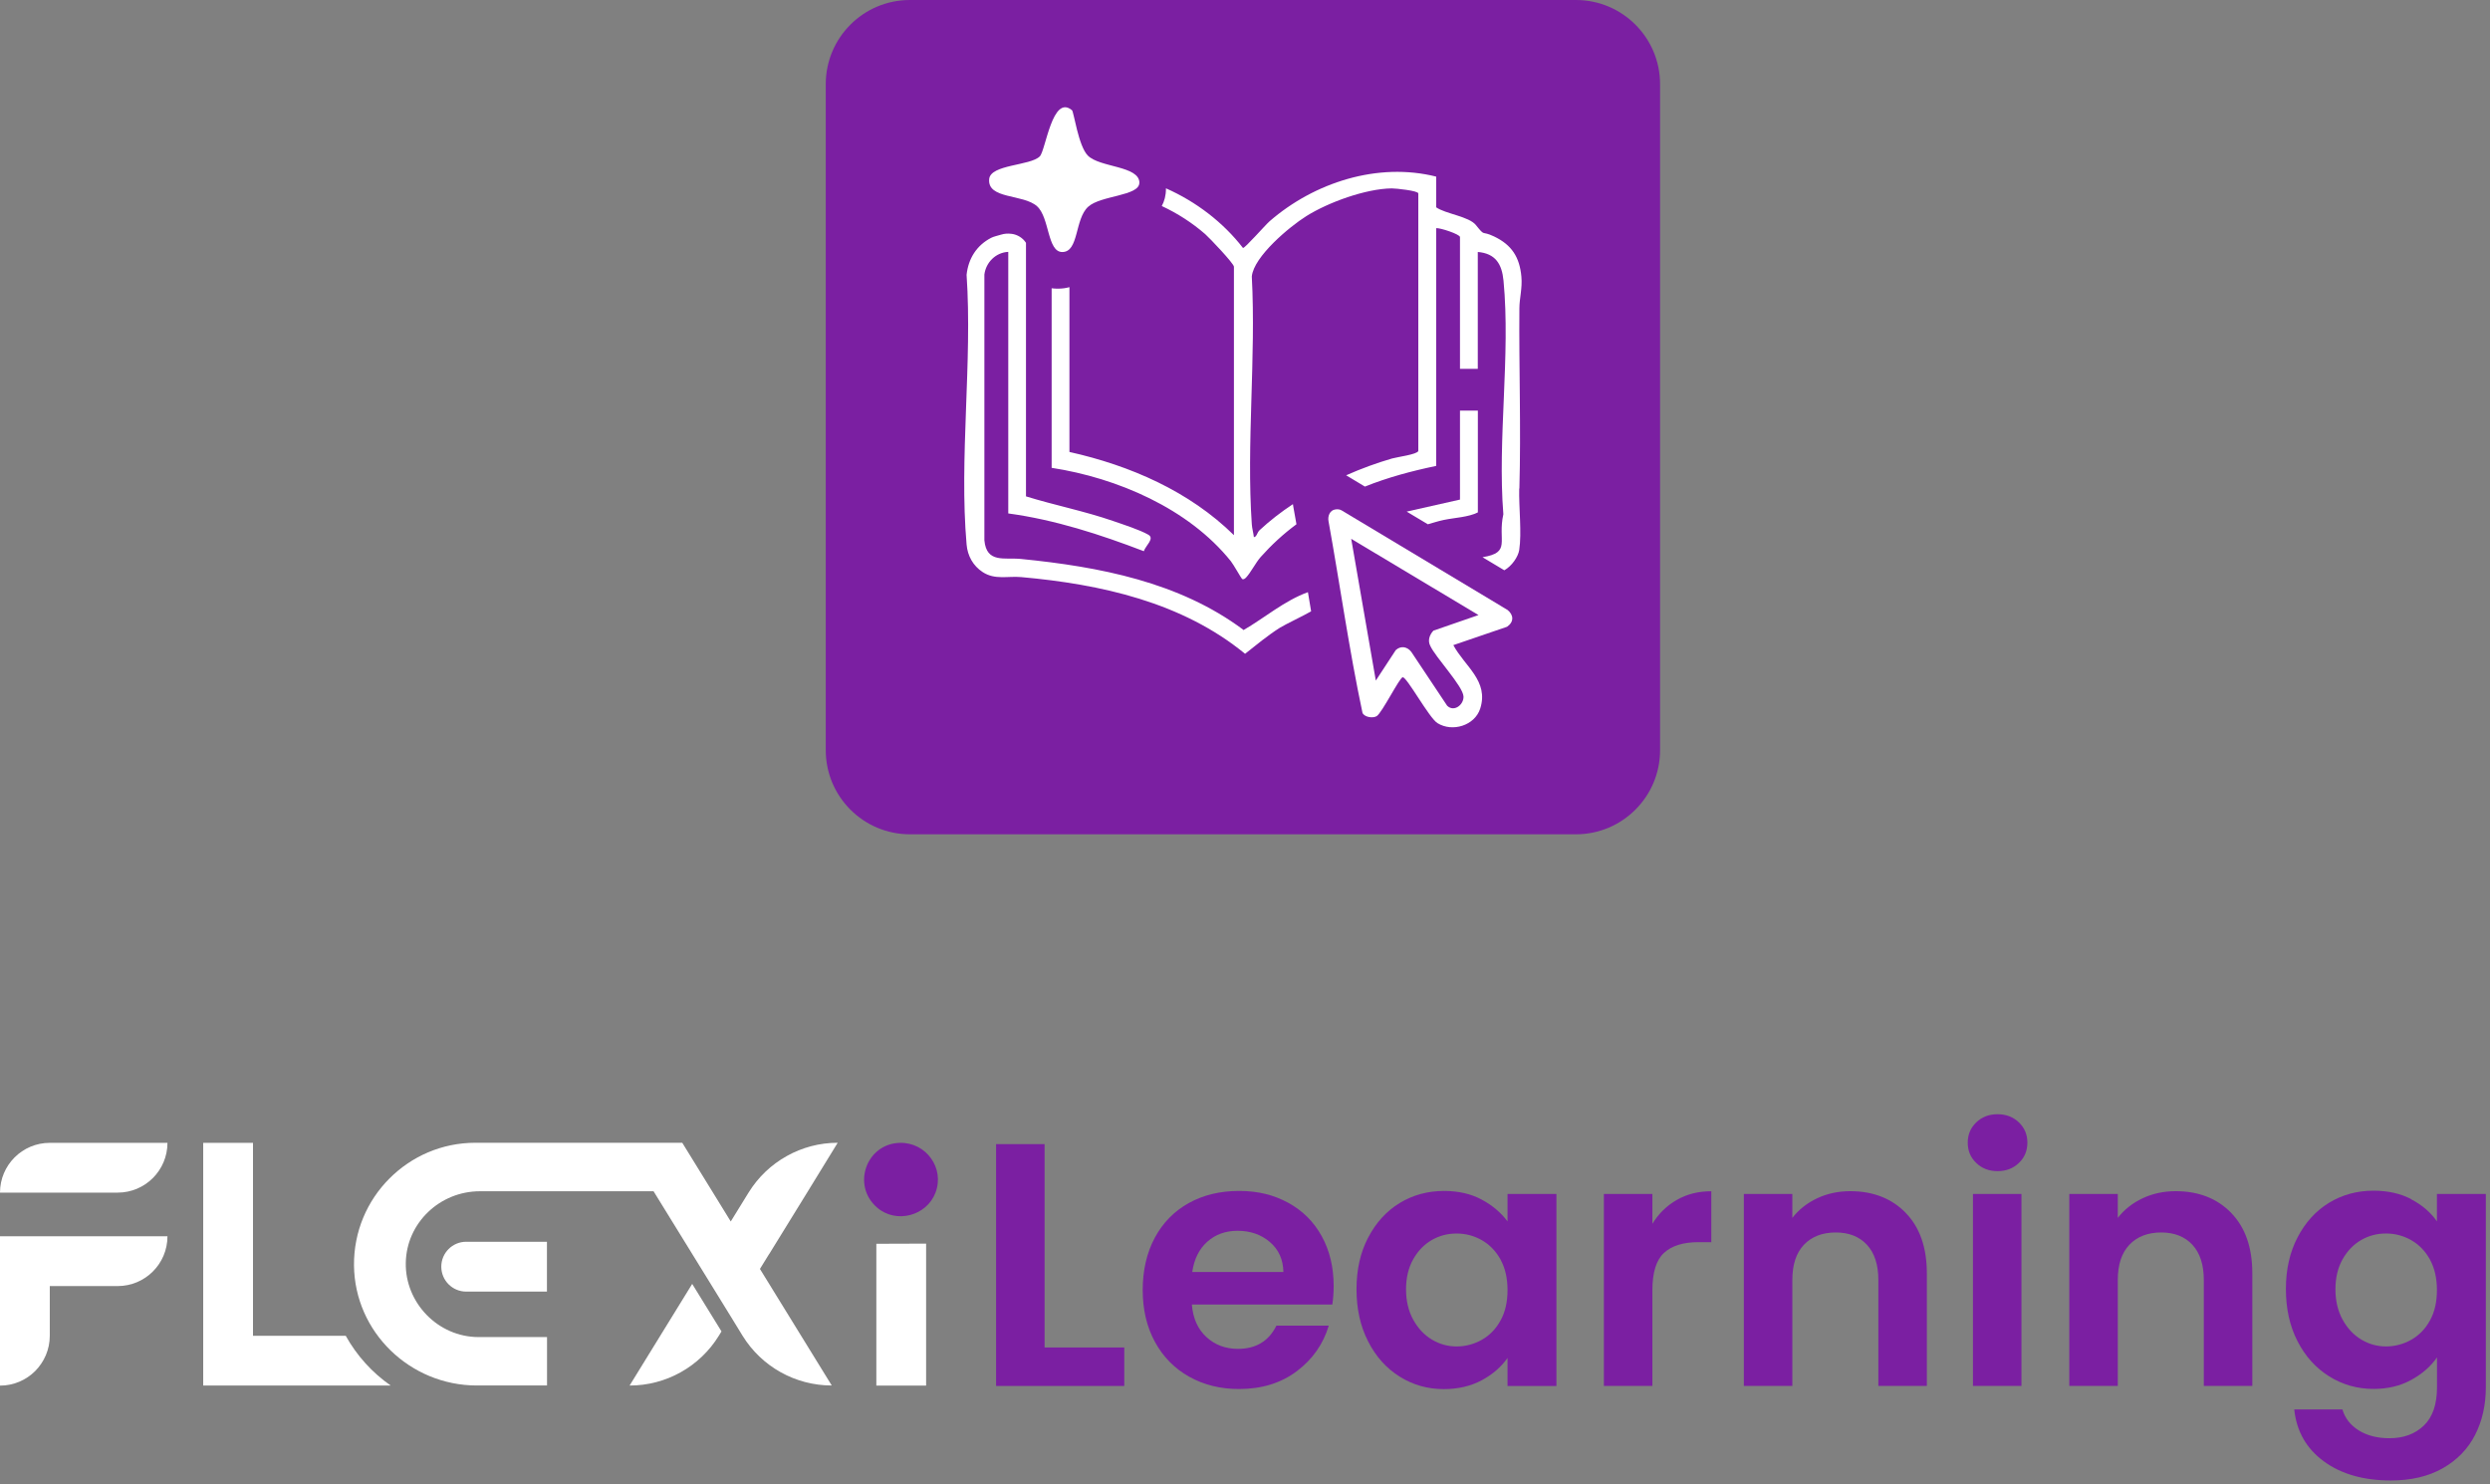 <svg width="260" height="155" viewBox="0 0 260 155" fill="none" xmlns="http://www.w3.org/2000/svg">
<rect x="0" y="0" width="260" height="155" fill="#808080" stroke="none"/>
<path d="M5.198 119.336H17.486C17.486 122.207 15.159 124.534 12.288 124.534H0C0 121.663 2.327 119.336 5.198 119.336Z" fill="white"/>
<path d="M17.486 129.094C17.486 131.965 15.159 134.292 12.288 134.292H5.198V139.481C5.198 140.921 4.612 142.218 3.675 143.164C2.737 144.102 1.431 144.688 0 144.688V129.094H17.494H17.486Z" fill="white"/>
<path d="M96.703 129.859V144.683H91.505V129.876L96.703 129.859Z" fill="white"/>
<path d="M97.674 124.56C96.736 126.979 93.564 127.808 91.58 126.092C88.902 123.781 90.459 119.412 93.974 119.337C96.703 119.278 98.67 121.982 97.674 124.56Z" fill="#7B1FA2"/>
<path d="M40.797 144.681H21.219V119.336H26.417V139.483H36.101C37.248 141.551 38.864 143.334 40.797 144.681Z" fill="white"/>
<path d="M75.334 139.03L75.057 139.482C73.065 142.713 69.541 144.68 65.741 144.68L72.278 134.066L75.334 139.022V139.03Z" fill="white"/>
<path d="M80.305 130.954L79.351 132.503L86.851 144.674C83.051 144.674 79.527 142.707 77.535 139.476L76.304 137.467L73.249 132.511L68.243 124.392H50.105C45.928 124.392 42.438 127.698 42.371 131.867C42.295 136.035 45.727 139.618 49.979 139.618H57.119V144.674H49.795C42.823 144.674 37.039 139.107 36.964 132.143C36.93 128.586 38.353 125.363 40.68 123.045C42.973 120.751 46.137 119.328 49.636 119.328H71.24L74.362 124.392L76.304 127.548L77.258 125.999L78.162 124.534C79.158 122.919 80.54 121.613 82.147 120.718C83.745 119.822 85.57 119.328 87.462 119.328H87.478H87.47L84.273 124.534L80.314 130.954H80.305Z" fill="white"/>
<path d="M57.111 134.87H48.682C47.243 134.87 46.079 133.707 46.079 132.267C46.079 130.828 47.243 129.664 48.682 129.664H57.111V134.862V134.87Z" fill="white"/>
<path d="M109.074 140.704H117.394V144.722H104.01V119.469H109.074V140.704Z" fill="#7B1FA2"/>
<path d="M139.107 136.22H124.45C124.568 137.668 125.078 138.798 125.974 139.618C126.869 140.439 127.966 140.849 129.263 140.849C131.147 140.849 132.486 140.037 133.281 138.422H138.747C138.169 140.355 137.056 141.937 135.415 143.176C133.775 144.415 131.758 145.042 129.372 145.042C127.439 145.042 125.714 144.616 124.183 143.762C122.651 142.908 121.454 141.694 120.6 140.129C119.746 138.564 119.319 136.756 119.319 134.705C119.319 132.654 119.738 130.813 120.583 129.239C121.429 127.674 122.609 126.469 124.132 125.623C125.656 124.778 127.397 124.359 129.381 124.359C131.364 124.359 132.996 124.769 134.503 125.59C136.01 126.41 137.182 127.574 138.01 129.08C138.839 130.587 139.258 132.32 139.258 134.27C139.258 134.99 139.207 135.643 139.115 136.22H139.107ZM134.009 132.822C133.984 131.516 133.515 130.478 132.595 129.691C131.674 128.904 130.552 128.519 129.23 128.519C127.974 128.519 126.92 128.896 126.066 129.658C125.212 130.419 124.685 131.474 124.492 132.822H134.009Z" fill="#7B1FA2"/>
<path d="M142.856 129.239C143.668 127.674 144.765 126.469 146.146 125.623C147.535 124.778 149.084 124.359 150.791 124.359C152.29 124.359 153.595 124.661 154.717 125.263C155.839 125.866 156.734 126.628 157.412 127.54V124.677H162.518V144.724H157.412V141.795C156.759 142.732 155.864 143.511 154.717 144.13C153.57 144.741 152.248 145.051 150.758 145.051C149.067 145.051 147.535 144.616 146.146 143.745C144.756 142.875 143.66 141.652 142.856 140.07C142.044 138.488 141.643 136.672 141.643 134.621C141.643 132.571 142.044 130.796 142.856 129.231V129.239ZM156.692 131.533C156.207 130.654 155.554 129.976 154.742 129.507C153.922 129.038 153.043 128.804 152.097 128.804C151.151 128.804 150.289 129.03 149.494 129.49C148.699 129.951 148.054 130.62 147.56 131.499C147.067 132.378 146.815 133.424 146.815 134.63C146.815 135.835 147.067 136.89 147.56 137.794C148.054 138.698 148.707 139.392 149.511 139.878C150.323 140.363 151.185 140.598 152.097 140.598C153.01 140.598 153.922 140.363 154.742 139.895C155.562 139.426 156.215 138.748 156.692 137.869C157.178 136.99 157.412 135.936 157.412 134.705C157.412 133.475 157.17 132.42 156.692 131.541V131.533Z" fill="#7B1FA2"/>
<path d="M175.091 125.295C176.137 124.692 177.342 124.391 178.69 124.391V129.706H177.351C175.76 129.706 174.555 130.082 173.751 130.827C172.939 131.572 172.538 132.878 172.538 134.736V144.722H167.474V124.675H172.538V127.789C173.191 126.726 174.036 125.897 175.091 125.295Z" fill="#7B1FA2"/>
<path d="M198.988 126.651C200.461 128.158 201.197 130.267 201.197 132.962V144.723H196.133V133.649C196.133 132.058 195.732 130.836 194.936 129.974C194.141 129.12 193.053 128.694 191.68 128.694C190.308 128.694 189.178 129.12 188.366 129.974C187.554 130.828 187.152 132.058 187.152 133.649V144.723H182.088V124.676H187.152V127.17C187.83 126.3 188.692 125.622 189.738 125.128C190.785 124.634 191.94 124.383 193.195 124.383C195.581 124.383 197.514 125.136 198.988 126.643V126.651Z" fill="#7B1FA2"/>
<path d="M206.354 121.437C205.76 120.868 205.467 120.165 205.467 119.319C205.467 118.474 205.76 117.771 206.354 117.201C206.948 116.632 207.685 116.348 208.581 116.348C209.476 116.348 210.213 116.632 210.807 117.201C211.401 117.771 211.694 118.474 211.694 119.319C211.694 120.165 211.401 120.868 210.807 121.437C210.213 122.006 209.476 122.291 208.581 122.291C207.685 122.291 206.948 122.006 206.354 121.437ZM211.075 124.676V144.723H206.011V124.676H211.075Z" fill="#7B1FA2"/>
<path d="M232.971 126.651C234.444 128.158 235.181 130.267 235.181 132.962V144.723H230.117V133.649C230.117 132.058 229.715 130.836 228.92 129.974C228.125 129.12 227.036 128.694 225.664 128.694C224.291 128.694 223.161 129.12 222.349 129.974C221.537 130.828 221.135 132.058 221.135 133.649V144.723H216.071V124.676H221.135V127.17C221.813 126.3 222.676 125.622 223.722 125.128C224.768 124.634 225.923 124.383 227.179 124.383C229.564 124.383 231.498 125.136 232.971 126.643V126.651Z" fill="#7B1FA2"/>
<path d="M251.78 125.236C252.91 125.83 253.805 126.592 254.458 127.538V124.675H259.564V144.865C259.564 146.723 259.187 148.38 258.442 149.837C257.698 151.293 256.576 152.456 255.078 153.31C253.579 154.164 251.771 154.591 249.654 154.591C246.808 154.591 244.472 153.93 242.656 152.599C240.831 151.268 239.802 149.46 239.559 147.175H244.59C244.857 148.087 245.427 148.824 246.305 149.368C247.184 149.912 248.256 150.18 249.511 150.18C250.985 150.18 252.173 149.736 253.094 148.857C254.006 147.978 254.467 146.647 254.467 144.856V141.742C253.814 142.68 252.918 143.467 251.771 144.094C250.625 144.722 249.319 145.032 247.846 145.032C246.155 145.032 244.615 144.597 243.217 143.726C241.819 142.856 240.714 141.634 239.902 140.052C239.09 138.47 238.688 136.653 238.688 134.602C238.688 132.552 239.09 130.777 239.902 129.212C240.714 127.647 241.811 126.441 243.192 125.596C244.581 124.751 246.13 124.332 247.837 124.332C249.336 124.332 250.65 124.625 251.78 125.219V125.236ZM253.738 131.531C253.253 130.652 252.6 129.974 251.788 129.505C250.968 129.036 250.089 128.802 249.143 128.802C248.197 128.802 247.335 129.028 246.54 129.488C245.745 129.949 245.1 130.618 244.606 131.497C244.112 132.376 243.861 133.422 243.861 134.628C243.861 135.833 244.112 136.888 244.606 137.792C245.1 138.696 245.753 139.39 246.557 139.876C247.369 140.361 248.231 140.596 249.143 140.596C250.055 140.596 250.968 140.361 251.788 139.893C252.608 139.424 253.261 138.746 253.738 137.867C254.224 136.988 254.458 135.933 254.458 134.703C254.458 133.472 254.215 132.418 253.738 131.539V131.531Z" fill="#7B1FA2"/>
<path d="M164.552 0H95.011C90.158 0 86.223 3.935 86.223 8.789V78.33C86.223 83.184 90.158 87.118 95.011 87.118H164.552C169.406 87.118 173.341 83.184 173.341 78.33V8.789C173.341 3.935 169.406 0 164.552 0Z" fill="#7B1FA2"/>
<path d="M158.651 51.011C158.827 44.699 158.601 38.455 158.651 32.186C158.659 31.123 158.969 30.102 158.86 28.888C158.676 26.862 157.856 25.573 156.014 24.694C154.616 24.025 155.144 24.786 154.114 23.506C153.386 22.593 150.933 22.334 149.962 21.648V18.442C143.877 16.91 137.231 19.053 132.577 23.096C132.108 23.506 129.982 25.942 129.79 25.891C127.722 23.221 124.901 21.062 121.746 19.664V19.722C121.746 20.425 121.578 21.02 121.311 21.514C122.951 22.275 124.491 23.271 125.839 24.443C126.299 24.845 128.844 27.523 128.844 27.85V55.882C124.182 51.295 118.004 48.608 111.668 47.194V29.984C111.308 30.085 110.898 30.143 110.454 30.143H110.446C110.212 30.143 110.002 30.127 109.81 30.102V48.851C116.657 49.906 124.098 53.095 128.517 58.594C128.81 58.962 129.597 60.369 129.681 60.436C129.815 60.553 129.966 60.452 130.108 60.31C130.602 59.791 131.104 58.77 131.64 58.159C132.753 56.912 134.008 55.748 135.373 54.744C135.264 54.116 135.155 53.488 135.038 52.869C135.021 52.794 135.013 52.718 135.005 52.643C133.749 53.471 132.577 54.384 131.531 55.355C131.246 55.623 131.246 56.05 130.928 56.092C130.878 55.639 130.744 55.213 130.711 54.752C130.133 46.365 131.163 37.334 130.711 28.871C130.911 26.787 134.653 23.665 136.402 22.568C138.696 21.128 142.605 19.706 145.317 19.672C145.76 19.672 148.096 19.915 148.096 20.199V47.093C147.979 47.453 145.894 47.721 145.367 47.872C143.785 48.332 142.161 48.918 140.562 49.63L142.521 50.81C144.915 49.847 147.434 49.178 149.962 48.65V23.824C150.389 23.782 152.448 24.468 152.448 24.753V38.514H154.307V26.31C156.165 26.469 156.826 27.574 156.993 29.306C157.738 37.091 156.349 45.88 156.977 53.697C156.349 56.51 157.847 57.69 154.8 58.184L157.077 59.548C157.856 59.113 158.525 58.142 158.634 57.431C158.91 55.639 158.584 52.953 158.634 51.019L158.651 51.011ZM129.832 65.768C123.144 60.77 114.773 59.18 106.621 58.368C104.905 58.192 103.005 58.854 102.787 56.41V28.67C102.946 27.39 103.984 26.36 105.281 26.301V53.614C110.161 54.275 114.865 55.807 119.436 57.556C119.611 56.987 120.591 56.234 119.913 55.84C119.017 55.321 117.234 54.752 116.196 54.392C113.217 53.363 110.128 52.76 107.131 51.831V25.355C106.805 24.853 106.261 24.502 105.641 24.418C105.633 24.418 105.625 24.418 105.616 24.418C105.248 24.368 104.88 24.393 104.528 24.502C104.177 24.611 103.766 24.694 103.49 24.837C101.975 25.623 101.113 26.996 100.929 28.695C101.548 37.777 100.142 47.889 100.929 56.853C101.029 58.042 101.607 59.08 102.603 59.733C103.892 60.578 105.223 60.134 106.629 60.26C114.949 61.005 123.437 62.88 130.007 68.27C131.196 67.333 132.359 66.362 133.64 65.55C134.201 65.198 136.201 64.253 136.905 63.834C136.787 63.164 136.679 62.495 136.57 61.834C134.092 62.737 132.05 64.52 129.832 65.801V65.768Z" fill="white"/>
<path d="M154.315 42.867V53.506C153.319 54.008 151.929 54.05 150.757 54.293C150.146 54.418 149.594 54.611 149.092 54.745L146.882 53.422L152.448 52.167V42.876H154.306L154.315 42.867Z" fill="white"/>
<path d="M118.966 19.094C118.966 20.475 114.923 20.399 113.626 21.588C112.203 22.877 112.672 26.317 110.922 26.317C109.34 26.317 109.608 22.726 108.286 21.538C106.838 20.24 103.079 20.826 103.289 18.692C103.439 17.16 107.583 17.319 108.57 16.331C109.19 15.712 109.876 9.794 111.935 11.51C112.128 11.669 112.596 15.235 113.584 16.239C114.823 17.512 118.983 17.294 118.975 19.102L118.966 19.094Z" fill="white"/>
<path d="M157.395 63.681L140.144 53.327C139.926 53.184 139.7 53.159 139.449 53.193C138.855 53.268 138.62 53.896 138.721 54.423C139.926 61.094 140.864 67.816 142.27 74.445C142.487 74.897 143.358 75.023 143.751 74.78C144.312 74.428 146.129 70.771 146.463 70.72C146.89 70.653 149.217 74.964 150.096 75.508C151.653 76.479 153.98 75.768 154.557 74.002C155.487 71.105 152.967 69.615 151.753 67.364L157.362 65.447C158.09 64.945 158.073 64.225 157.412 63.689L157.395 63.681ZM149.686 65.841C149.284 66.259 149.05 66.878 149.343 67.431C149.87 68.62 152.775 71.658 152.816 72.729C152.85 73.591 151.82 74.395 151.109 73.692L147.367 68.075C146.949 67.523 146.271 67.397 145.743 67.883L143.659 71.064L141.09 56.265L154.382 64.225L149.686 65.849V65.841Z" fill="white"/>
</svg>
